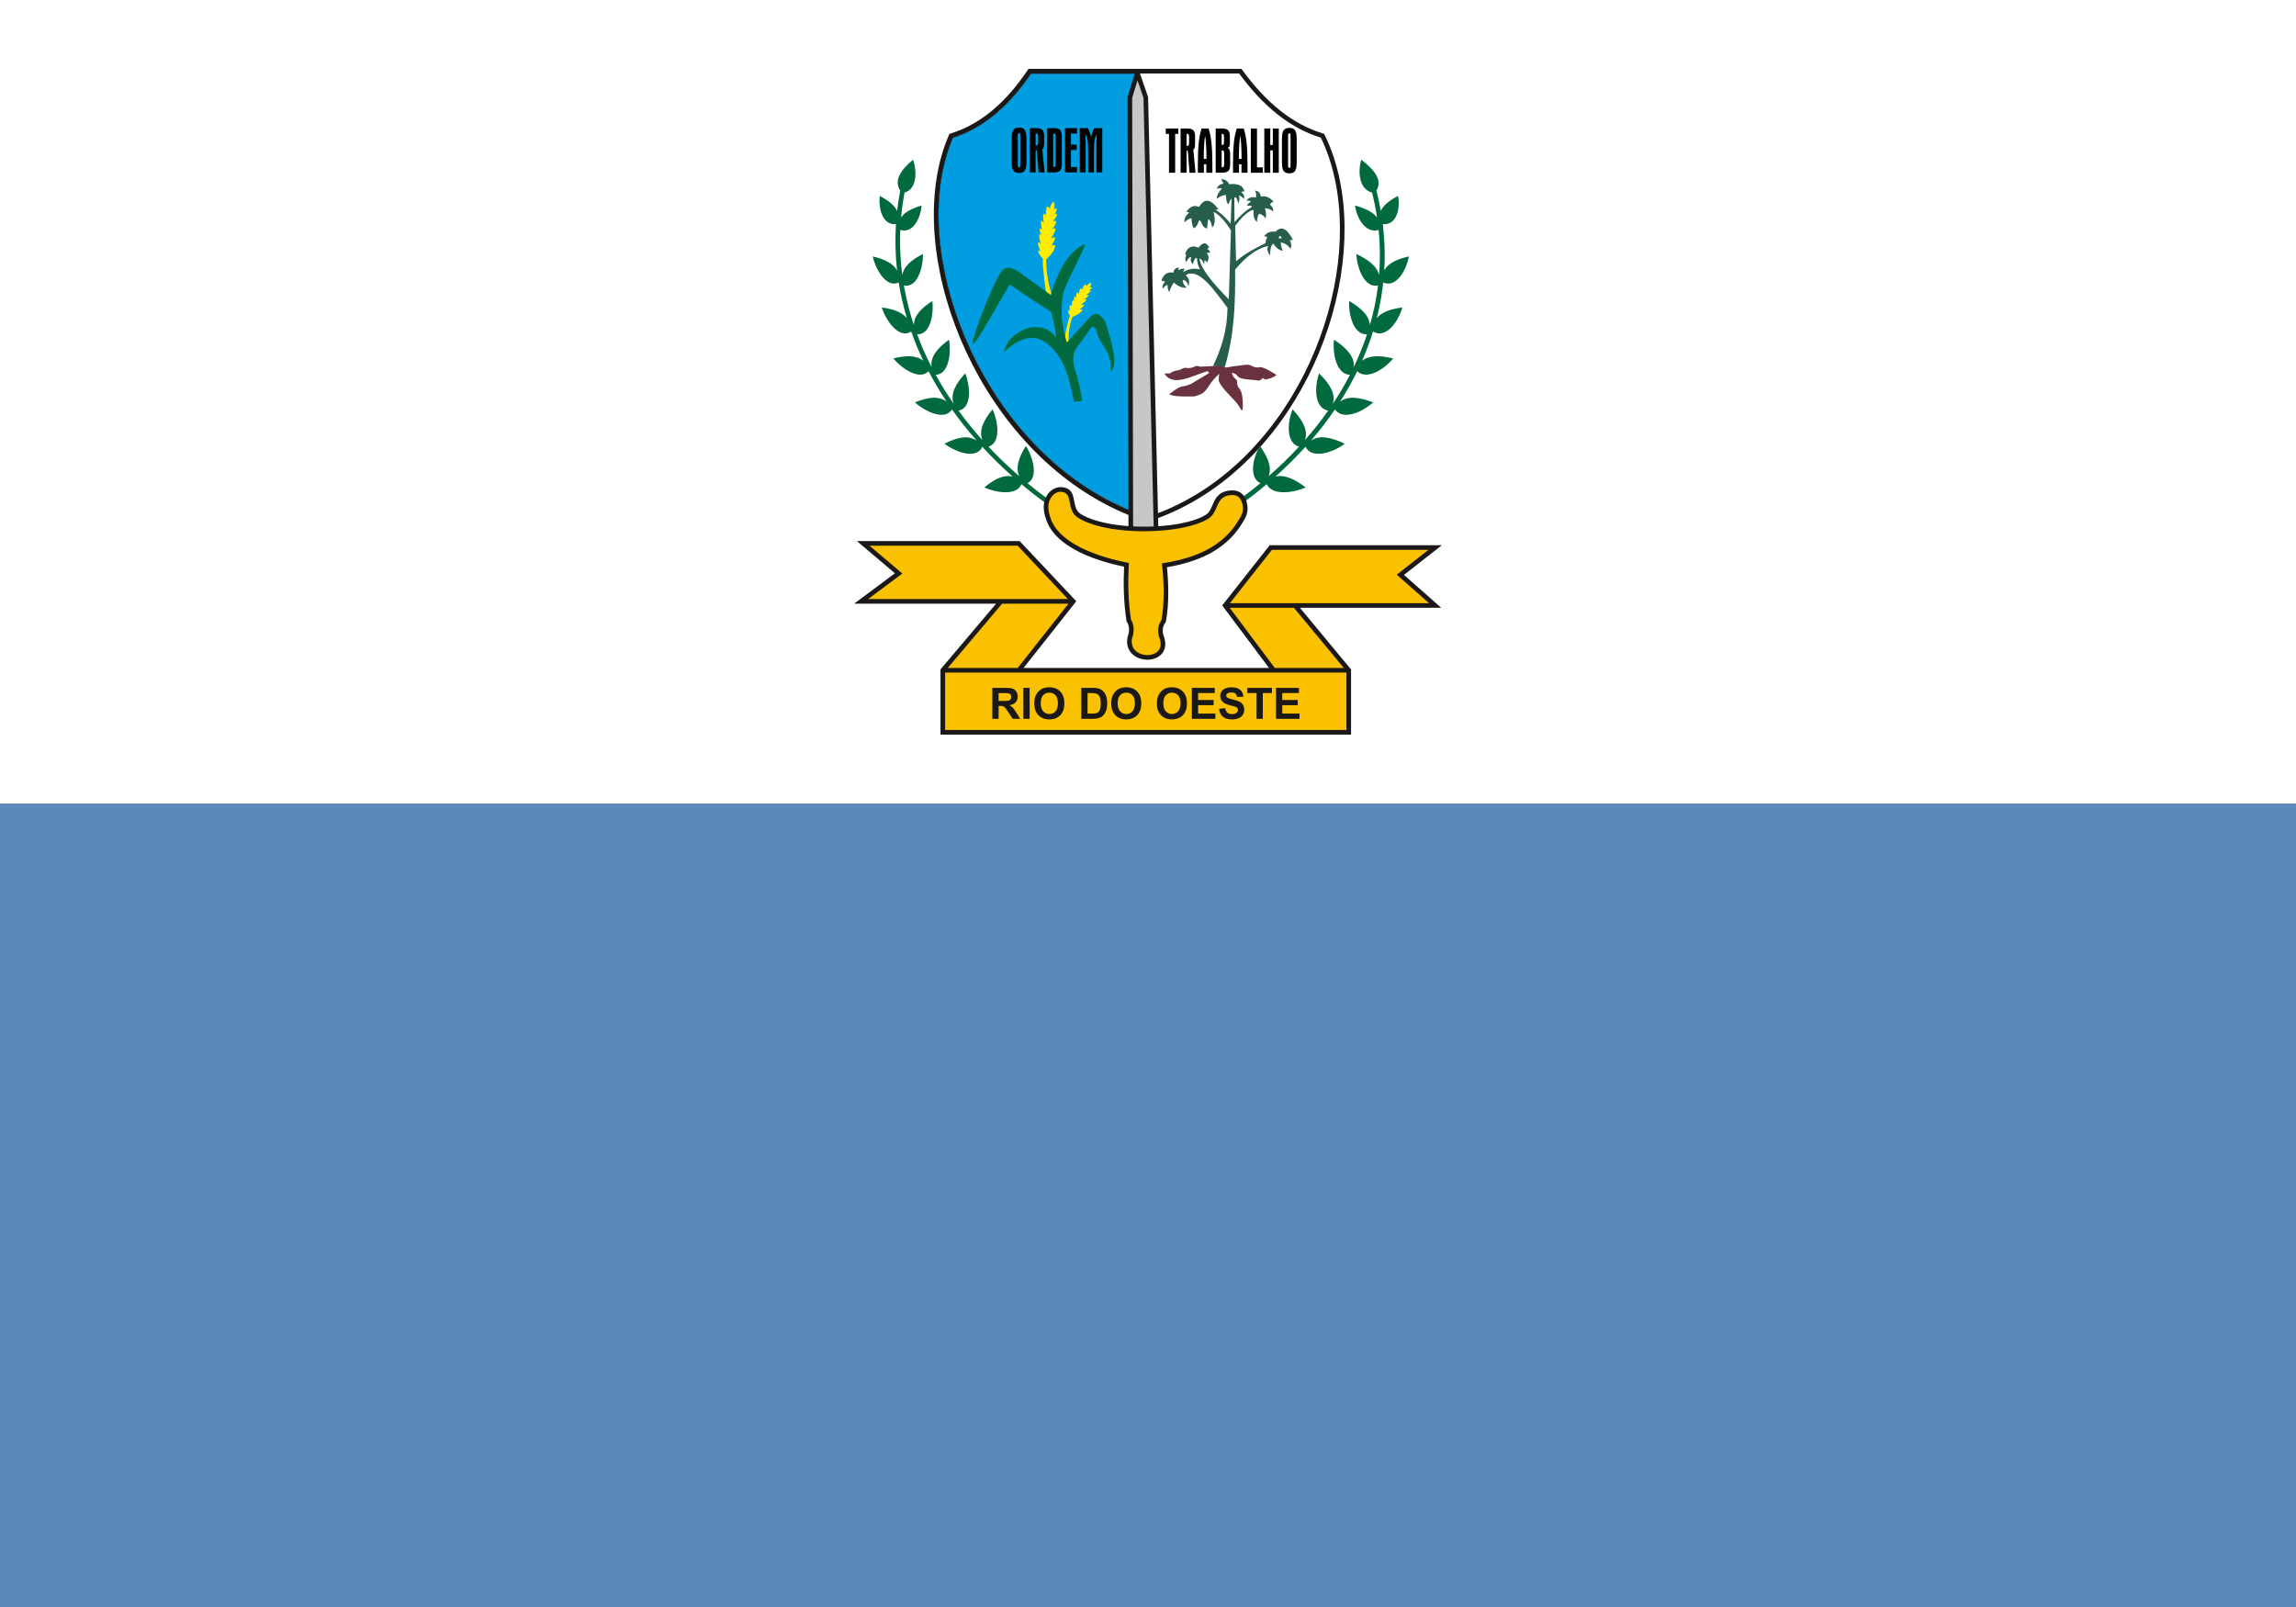 <?xml version="1.0" encoding="UTF-8" standalone="no"?>
<svg
   version="1.1"
   width="1000"
   height="700"
   id="svg59"
   xmlns="http://www.w3.org/2000/svg"
   xmlns:svg="http://www.w3.org/2000/svg">
  <defs
     id="defs63" />
  <rect
     style="display:inline;fill:#ffffff;stroke-width:1"
     id="rect5494"
     width="1000"
     height="700"
     x="0"
     y="0" />
  <rect
     style="display:inline;fill:#5d89ba;fill-opacity:1"
     id="rect5518"
     width="1000"
     height="350"
     x="0"
     y="350" />
  <g
     id="Layer1000"
     transform="matrix(0.58,0,0,0.58,274.551,-130.105)"
     style="display:inline">
    <path
       d="m 380.908,279.52 v 330.482 c -3.271,-1.21 -6.497,-2.508 -9.679,-3.893 -52.322,-22.771 -92.386,-68.473 -115.966,-119.15 v -0.007 c -23.57,-50.654 -30.658,-106.213 -17.045,-148.742 1.152,-3.602 2.457,-7.112 3.911,-10.518 11.763,-3.703 22.429,-9.832 32.165,-18.008 9.697,-8.143 18.48,-18.324 26.512,-30.165 h 75.691 1.095 0.178 1.097 0.178 1.097 0.176 z"
       style="fill:#009ee0;fill-rule:evenodd;stroke:#1b1918;stroke-width:0.376;stroke-linecap:butt;stroke-linejoin:miter;stroke-dasharray:none"
       id="path2" />
    <path
       d="m 386.03,613.62 0.027,0.009 c 0.7,0.234 1.393,0.484 2.097,0.709 l 0.003,0.098 0.142,-0.049 0.145,0.049 -0.002,-0.098 C 508.094,575.346 563.378,415.173 519.755,326.276 495.693,319.071 475.527,301.853 458.025,277.781 h -76.609 -0.101 -0.482 z"
       style="fill:#ffffff;fill-rule:evenodd;stroke-width:1.739"
       id="path4" />
    <path
       d="m 300.807,279.52 c -8.033,11.841 -16.815,22.021 -26.512,30.165 -9.737,8.177 -20.402,14.306 -32.165,18.008 -1.454,3.406 -2.759,6.916 -3.911,10.518 -13.613,42.529 -6.525,98.088 17.045,148.742 v 0.007 c 23.58,50.676 63.644,96.379 115.966,119.15 5.55,2.415 11.237,4.572 17.054,6.448 l 0.009,-0.003 0.009,0.003 c 7.83,-2.572 15.367,-5.661 22.6,-9.21 47.888,-23.499 83.242,-67.412 103.217,-115.936 19.972,-48.514 24.558,-101.59 10.921,-143.437 -1.842,-5.652 -4.01,-11.084 -6.509,-16.257 -11.968,-3.694 -22.982,-9.826 -33.186,-18.014 -10.16,-8.152 -19.511,-18.339 -28.199,-30.185 h -75.728 -1.098 -0.176 -1.097 -0.178 -1.097 -0.178 -1.095 z m -28.74,27.502 c 9.654,-8.108 18.391,-18.308 26.381,-30.206 l 0.52,-0.774 h 0.92 76.609 1.095 0.178 1.097 0.178 1.097 0.176 1.098 76.609 0.882 l 0.524,0.72 c 8.665,11.917 17.977,22.129 28.085,30.24 10.062,8.074 20.925,14.074 32.734,17.61 l 0.723,0.217 0.337,0.686 c 2.727,5.556 5.067,11.368 7.029,17.387 13.889,42.62 9.258,96.577 -11.017,145.828 -20.271,49.242 -56.196,93.829 -104.9,117.729 -7.151,3.509 -14.561,6.568 -22.222,9.126 l 0.026,1.28 -1.918,-0.646 -1.8,0.617 -0.043,-1.223 c -5.668,-1.855 -11.211,-3.969 -16.621,-6.323 C 316.691,586.157 276.023,539.799 252.114,488.42 l -0.002,8.7e-4 c -23.919,-51.405 -31.076,-107.904 -17.195,-151.269 1.271,-3.971 2.719,-7.833 4.344,-11.568 l 0.318,-0.73 0.769,-0.235 c 11.591,-3.529 22.109,-9.525 31.719,-17.596 z"
       style="fill:#1b1918;fill-rule:evenodd;stroke-width:1.739"
       id="path6" />
    <path
       d="m 375.793,622.167 -0.703,-324.707 5.623,-18.274 6.325,18.274 7.731,324.707 z"
       style="fill:#c5c7c8;fill-rule:evenodd;stroke-width:1.739"
       id="path8" />
    <path
       d="m 374.061,622.167 -0.703,-324.707 -5.2e-4,-0.266 0.075,-0.244 5.623,-18.274 0.755,-2.454 1.688,-0.058 0.851,2.458 6.325,18.273 0.089,0.257 0.005,0.266 7.731,324.707 0.042,1.78 h -1.774 -18.976 -1.728 z m 2.761,-324.441 0.698,322.702 h 15.474 l -7.682,-322.66 -4.501,-13.004 z"
       style="fill:#1b1918;fill-rule:evenodd;stroke-width:1.739"
       id="path10" />
    <path
       d="m 315.241,445.652 c -2.902,-9.19 -3.845,-18.381 -3.447,-27.573"
       style="fill:none;stroke-width:1.739"
       id="path12" />
    <path
       d="m 174.829,632.421 h 116.756 l 40.967,43.528 H 173.293 l 28.165,-20.996 z"
       style="display:inline;fill:#fac100;fill-rule:evenodd;stroke-width:1.739"
       id="path14" />
    <path
       d="m 234.617,727.703 h 304.819 v 46.6 H 234.617 Z"
       style="fill:#fac100;fill-rule:evenodd;stroke-width:1.739"
       id="path18" />
    <path
       d="M 604.332,635.527 H 480.918 l -34.31,43.528 h 157.723 l -26.117,-23.044 z"
       style="fill:#fac100;fill-rule:evenodd;stroke-width:1.739"
       id="path22" />
    <path
       d="m 278.344,675.982 -43.728,51.721 h 57.082 l 40.86,-51.721 z m 54.226,-0.014 0.014,-0.017 -0.032,-0.002 z"
       style="display:inline;fill:#fac100;fill-rule:evenodd;stroke-width:1.739"
       id="path26" />
    <path
       d="m 499.113,679.054 40.323,48.648 H 483.043 L 446.608,679.054 Z"
       style="display:inline;fill:#fac100;fill-rule:evenodd;stroke-width:1.739"
       id="path30" />
    <path
       d="m 271.81,764.173 v -23.262 h 9.893 c 2.486,0 4.294,0.211 5.42,0.628 1.132,0.417 2.031,1.159 2.707,2.226 0.677,1.072 1.018,2.29 1.018,3.666 0,1.749 -0.509,3.189 -1.533,4.326 -1.023,1.137 -2.55,1.852 -4.586,2.15 1.012,0.59 1.846,1.24 2.502,1.949 0.66,0.709 1.549,1.971 2.664,3.779 l 2.837,4.538 h -5.615 l -3.368,-5.079 c -1.208,-1.803 -2.036,-2.941 -2.485,-3.412 -0.444,-0.466 -0.915,-0.79 -1.414,-0.963 -0.504,-0.174 -1.294,-0.26 -2.377,-0.26 h -0.953 v 9.714 z m 4.711,-13.418 h 3.477 c 2.252,0 3.655,-0.097 4.218,-0.287 0.558,-0.189 1.002,-0.52 1.316,-0.985 0.319,-0.466 0.477,-1.051 0.477,-1.749 0,-0.785 -0.211,-1.413 -0.628,-1.9 -0.417,-0.482 -1.007,-0.785 -1.765,-0.91 -0.384,-0.054 -1.527,-0.081 -3.428,-0.081 h -3.666 z m 18.59,13.418 v -23.262 h 4.711 v 23.262 z m 8.215,-11.49 c 0,-2.372 0.357,-4.364 1.067,-5.978 0.525,-1.186 1.251,-2.253 2.166,-3.195 0.915,-0.942 1.917,-1.641 3.006,-2.101 1.451,-0.612 3.124,-0.921 5.019,-0.921 3.433,0 6.173,1.067 8.236,3.195 2.058,2.134 3.086,5.095 3.086,8.891 0,3.764 -1.023,6.709 -3.065,8.832 -2.041,2.128 -4.776,3.189 -8.193,3.189 -3.46,0 -6.216,-1.056 -8.258,-3.173 -2.041,-2.112 -3.065,-5.025 -3.065,-8.74 z m 4.84,-0.157 c 0,2.637 0.612,4.635 1.83,6 1.218,1.359 2.767,2.041 4.64,2.041 1.879,0 3.417,-0.677 4.624,-2.025 1.202,-1.354 1.803,-3.379 1.803,-6.081 0,-2.669 -0.585,-4.662 -1.759,-5.973 -1.17,-1.316 -2.724,-1.971 -4.668,-1.971 -1.939,0 -3.503,0.666 -4.689,1.993 -1.186,1.332 -1.782,3.336 -1.782,6.016 z m 30.432,-11.615 h 8.567 c 1.933,0 3.406,0.146 4.419,0.444 1.359,0.401 2.528,1.115 3.498,2.145 0.975,1.023 1.711,2.279 2.22,3.769 0.504,1.483 0.759,3.319 0.759,5.496 0,1.917 -0.239,3.563 -0.715,4.949 -0.579,1.695 -1.408,3.065 -2.485,4.11 -0.812,0.796 -1.912,1.413 -3.292,1.857 -1.035,0.33 -2.415,0.493 -4.148,0.493 h -8.821 z m 4.711,3.931 v 15.4 h 3.493 c 1.305,0 2.247,-0.076 2.826,-0.222 0.763,-0.189 1.391,-0.514 1.89,-0.969 0.504,-0.455 0.91,-1.202 1.224,-2.242 0.319,-1.04 0.477,-2.463 0.477,-4.261 0,-1.798 -0.157,-3.173 -0.477,-4.137 -0.314,-0.964 -0.758,-1.711 -1.327,-2.252 -0.568,-0.536 -1.289,-0.904 -2.166,-1.094 -0.65,-0.146 -1.933,-0.222 -3.839,-0.222 z m 17.778,7.841 c 0,-2.372 0.357,-4.364 1.067,-5.978 0.525,-1.186 1.251,-2.253 2.166,-3.195 0.915,-0.942 1.917,-1.641 3.005,-2.101 1.451,-0.612 3.124,-0.921 5.019,-0.921 3.433,0 6.173,1.067 8.236,3.195 2.058,2.134 3.086,5.095 3.086,8.891 0,3.764 -1.023,6.709 -3.065,8.832 -2.041,2.128 -4.776,3.189 -8.193,3.189 -3.46,0 -6.216,-1.056 -8.258,-3.173 -2.041,-2.112 -3.065,-5.025 -3.065,-8.74 z m 4.84,-0.157 c 0,2.637 0.612,4.635 1.831,6 1.218,1.359 2.767,2.041 4.64,2.041 1.879,0 3.417,-0.677 4.625,-2.025 1.202,-1.354 1.803,-3.379 1.803,-6.081 0,-2.669 -0.585,-4.662 -1.76,-5.973 -1.169,-1.316 -2.724,-1.971 -4.668,-1.971 -1.938,0 -3.503,0.666 -4.689,1.993 -1.186,1.332 -1.782,3.336 -1.782,6.016 z m 29.457,0.157 c 0,-2.372 0.357,-4.364 1.067,-5.978 0.525,-1.186 1.251,-2.253 2.166,-3.195 0.915,-0.942 1.917,-1.641 3.006,-2.101 1.451,-0.612 3.124,-0.921 5.019,-0.921 3.433,0 6.173,1.067 8.236,3.195 2.058,2.134 3.086,5.095 3.086,8.891 0,3.764 -1.023,6.709 -3.065,8.832 -2.041,2.128 -4.776,3.189 -8.193,3.189 -3.46,0 -6.216,-1.056 -8.258,-3.173 -2.041,-2.112 -3.065,-5.025 -3.065,-8.74 z m 4.841,-0.157 c 0,2.637 0.612,4.635 1.83,6 1.218,1.359 2.767,2.041 4.64,2.041 1.879,0 3.417,-0.677 4.624,-2.025 1.202,-1.354 1.803,-3.379 1.803,-6.081 0,-2.669 -0.585,-4.662 -1.759,-5.973 -1.17,-1.316 -2.724,-1.971 -4.668,-1.971 -1.938,0 -3.503,0.666 -4.689,1.993 -1.186,1.332 -1.782,3.336 -1.782,6.016 z m 21.405,11.647 v -23.262 h 17.219 v 3.931 h -12.508 v 5.166 h 11.631 v 3.932 h -11.631 v 6.303 h 12.963 v 3.931 z m 20.436,-7.537 4.581,-0.455 c 0.276,1.532 0.829,2.653 1.668,3.374 0.839,0.72 1.971,1.077 3.395,1.077 1.505,0 2.643,-0.319 3.406,-0.959 0.763,-0.639 1.148,-1.386 1.148,-2.242 0,-0.553 -0.163,-1.018 -0.482,-1.408 -0.319,-0.384 -0.883,-0.72 -1.684,-1.002 -0.546,-0.195 -1.792,-0.531 -3.742,-1.018 -2.507,-0.628 -4.267,-1.397 -5.279,-2.312 -1.424,-1.283 -2.134,-2.848 -2.134,-4.695 0,-1.186 0.336,-2.301 1.002,-3.336 0.672,-1.034 1.635,-1.819 2.897,-2.361 1.262,-0.542 2.778,-0.812 4.565,-0.812 2.908,0 5.101,0.644 6.569,1.939 1.473,1.294 2.242,3.016 2.317,5.177 l -4.711,0.163 c -0.2,-1.202 -0.628,-2.063 -1.283,-2.588 -0.655,-0.525 -1.641,-0.791 -2.951,-0.791 -1.354,0 -2.415,0.282 -3.178,0.845 -0.493,0.363 -0.742,0.845 -0.742,1.451 0,0.552 0.233,1.023 0.698,1.413 0.59,0.504 2.025,1.024 4.305,1.565 2.28,0.536 3.964,1.099 5.052,1.673 1.094,0.58 1.949,1.365 2.566,2.366 0.618,1.002 0.926,2.237 0.926,3.704 0,1.332 -0.368,2.583 -1.11,3.747 -0.742,1.164 -1.787,2.03 -3.141,2.593 -1.354,0.569 -3.043,0.85 -5.063,0.85 -2.94,0 -5.198,-0.677 -6.774,-2.036 -1.576,-1.354 -2.513,-3.33 -2.821,-5.924 z m 28.136,7.537 v -19.331 h -6.888 v -3.931 h 18.454 v 3.931 h -6.855 v 19.331 z m 14.615,0 v -23.262 h 17.219 v 3.931 h -12.508 v 5.166 h 11.631 v 3.932 h -11.631 v 6.303 h 12.963 v 3.931 z"
       style="display:inline;fill:#1b1918;fill-rule:evenodd;stroke-width:1.739"
       id="path34" />
    <path
       id="path16"
       style="display:inline;fill:#1b1918;fill-rule:evenodd;stroke-width:1.739"
       d="m 170.089,630.682 3.62,3.063 24.96,21.119 -26.414,19.693 -4.201,3.131 h 5.24 101.335 l -40.816,48.273 -0.937,1.107 v 2.364 44.871 1.739 h 1.739 304.82 1.739 v -1.739 -44.864 -2.36 l -0.927,-1.117 -37.444,-45.176 h 101.529 4.581 l -3.433,-3.029 -24.556,-21.67 24.475,-19.194 3.956,-3.104 h -5.023 -123.412 -0.842 l -0.523,0.666 -33.786,42.86 -1.348,1.708 1.321,1.762 33.834,45.176 H 295.277 l 37.41,-47.35 0.017,0.017 0.727,-0.941 1.426,-1.824 -1.528,-1.623 -40.48,-43.01 -0.516,-0.55 H 291.586 174.83 Z m 9.481,3.477 h 111.268 l 37.44,39.78 h -0.02 l 0.258,0.272 h -149.982 l 23.962,-17.866 1.752,-1.304 -1.671,-1.413 z m 302.188,3.107 h 117.547 l -22.159,17.377 -1.64,1.287 1.559,1.375 22.685,20.016 h -99.817 l -0.007,-0.007 H 499.112 450.19 Z M 279.146,677.719 h 49.832 l -38.113,48.243 h -52.508 z m 170.928,3.073 h 48.222 l 37.44,45.169 h -51.832 z m -213.721,48.647 h 301.343 v 43.125 H 236.354 Z" />
    <path
       d="m 202.639,367.435 c -4.797,-7.586 0.135,-15.206 9.656,-23.18 3.23,9.443 2.542,22.367 -6.398,24.64 -1.173,6.296 -2.034,12.565 -2.593,18.799 2.525,-4.029 8.06,-6.83 15.369,-9.027 -0.74,9.776 -6.647,21.274 -15.982,18.319 -0.102,2.408 -0.16,4.81 -0.172,7.206 -0.047,8.996 0.526,17.914 1.692,26.732 1.057,-6.59 6.965,-11.547 15.495,-15.842 0.096,11.5 -4.793,25.709 -14.306,23.648 0.105,0.608 0.214,1.216 0.325,1.823 1.722,9.436 4.122,18.744 7.163,27.894 0.026,-7.008 5.521,-12.745 13.898,-18.049 1.2,11.253 -2.146,25.583 -11.461,24.978 3.089,8.331 6.709,16.523 10.834,24.553 -1.024,-7.684 4.401,-14.237 13.129,-20.484 1.871,11.371 -0.653,26.103 -10.012,26.348 4.075,7.414 8.579,14.683 13.496,21.786 -2.653,-7.368 1.351,-14.926 8.697,-22.852 4.202,10.986 4.622,26.32 -5.087,27.938 5.536,7.607 11.547,15.014 17.999,22.2 -2.907,-7.194 0.724,-14.891 7.633,-23.113 4.632,10.544 5.841,25.426 -3.14,28.003 7.218,7.684 14.949,15.101 23.157,22.219 -2.947,-6.486 -0.381,-14.189 5.001,-22.751 5.93,9.641 9.162,23.884 1.165,27.964 5.5,4.541 11.195,8.955 17.081,13.228 l -2.038,2.812 c -6.781,-4.922 -13.315,-10.031 -19.589,-15.307 -3.053,8.369 -17.532,7.052 -27.84,2.474 7.529,-6.273 14.61,-9.819 21.247,-8.161 -8.087,-7.169 -15.701,-14.631 -22.808,-22.355 -3.971,9.315 -18.848,4.786 -28.412,-2.28 9.569,-4.938 17.897,-6.777 24.277,-2.31 -6.698,-7.591 -12.913,-15.421 -18.608,-23.469 -5.04,8.266 -19.102,2.467 -27.83,-5.306 9.655,-3.913 17.89,-5.046 23.801,-0.56 -4.971,-7.443 -9.505,-15.06 -13.573,-22.831 -6.3,6.716 -19.027,-0.868 -26.421,-9.606 9.4,-2.343 17.244,-2.475 22.498,1.757 -3.436,-7.207 -6.475,-14.539 -9.096,-21.976 -8.659,5.672 -18.351,-6.702 -22.14,-18.077 8.435,1.158 15.121,3.454 18.861,7.987 -2.163,-7.259 -3.936,-14.609 -5.292,-22.041 -0.285,-1.562 -0.55,-3.129 -0.799,-4.698 -8.741,4.261 -16.879,-8.362 -19.533,-19.548 8.756,2.005 15.4,5.132 18.323,10.611 -0.869,-7.715 -1.293,-15.504 -1.252,-23.351 0.02,-3.851 0.153,-7.715 0.399,-11.59 -9.834,1.159 -13.37,-11.35 -12.141,-21.121 6.408,3.441 11.13,7.095 13.007,11.284 0.575,-5.091 1.346,-10.196 2.321,-15.314 z"
       style="display:inline;fill:#00693d;fill-rule:evenodd;stroke-width:1.739"
       id="path36" />
    <path
       d="m 560.252,367.435 c 4.571,-7.586 -1.008,-15.206 -11.393,-23.18 -2.831,9.443 -1.376,22.367 8.078,24.64 1.583,6.296 2.838,12.565 3.777,18.799 -2.863,-4.029 -8.796,-6.83 -16.544,-9.027 1.329,9.776 8.146,21.274 17.714,18.319 0.244,2.408 0.441,4.81 0.591,7.206 0.562,8.996 0.473,17.914 -0.241,26.732 -1.478,-6.59 -7.923,-11.547 -17.065,-15.842 0.556,11.5 6.465,25.709 16.269,23.648 -0.075,0.608 -0.154,1.216 -0.235,1.823 -1.257,9.436 -3.231,18.744 -5.88,27.894 -0.426,-7.008 -6.486,-12.745 -15.525,-18.049 -0.609,11.253 3.697,25.583 13.379,24.978 -2.746,8.331 -6.055,16.523 -9.899,24.553 0.63,-7.684 -5.402,-14.237 -14.862,-20.484 -1.304,11.371 2.169,26.103 11.945,26.348 -3.827,7.414 -8.111,14.683 -12.834,21.786 2.346,-7.368 -2.26,-14.926 -10.374,-22.852 -3.756,10.986 -3.319,26.32 6.899,27.938 -5.341,7.607 -11.187,15.014 -17.507,22.2 2.622,-7.194 -1.604,-14.891 -9.279,-23.113 -4.23,10.544 -4.642,25.426 4.872,28.003 -7.091,7.684 -14.731,15.101 -22.886,22.219 2.704,-6.486 -0.412,-14.189 -6.514,-22.751 -5.635,9.641 -8.194,23.884 0.38,27.964 -5.478,4.541 -11.166,8.955 -17.061,13.228 l 2.285,2.812 c 6.792,-4.922 13.315,-10.031 19.558,-15.307 3.661,8.369 18.688,7.052 29.178,2.474 -8.211,-6.273 -15.798,-9.819 -22.626,-8.161 8.026,-7.169 15.542,-14.631 22.514,-22.355 4.672,9.315 19.931,4.786 29.503,-2.28 -10.262,-4.938 -19.052,-6.777 -25.453,-2.31 6.553,-7.591 12.589,-15.421 18.069,-23.469 5.728,8.266 20.064,2.467 28.724,-5.306 -10.293,-3.913 -18.947,-5.046 -24.856,-0.56 4.76,-7.443 9.055,-15.06 12.854,-22.831 6.954,6.716 19.795,-0.868 27.01,-9.606 -9.938,-2.343 -18.127,-2.475 -23.365,1.757 3.173,-7.207 5.924,-14.539 8.234,-21.976 9.355,5.672 18.758,-6.702 22.06,-18.077 -8.732,1.158 -15.574,3.454 -19.216,7.987 1.842,-7.259 3.272,-14.609 4.262,-22.041 0.208,-1.562 0.396,-3.129 0.565,-4.698 9.36,4.261 17.127,-8.362 19.258,-19.548 -9.018,2.005 -15.769,5.132 -18.505,10.611 0.466,-7.715 0.465,-15.504 -0.026,-23.351 -0.241,-3.851 -0.6,-7.715 -1.077,-11.59 10.322,1.159 13.297,-11.35 11.459,-21.121 -6.488,3.441 -11.204,7.095 -12.923,11.284 -0.89,-5.091 -1.985,-10.196 -3.294,-15.314 z"
       style="fill:#00693d;fill-rule:evenodd;stroke-width:1.739"
       id="path38" />
    <path
       d="m 337.26,611.821 c 21.763,13.393 76.671,12.438 95.746,0.622 7.415,-4.593 4.587,-16.092 16.503,-17.917 5.593,-0.856 10.058,0.859 11.78,7.981 1.541,6.379 -0.918,10.185 -4.398,15.547 -11.815,18.211 -31.73,26.974 -55.858,30.82 1.461,13.512 1.861,28.356 -0.574,41.87 -2.214,2.798 -3.023,6.519 -1.983,10.721 9.191,22.039 -27.818,21.672 -23.374,1.461 1.653,-4.08 1.506,-9.406 -0.809,-12.5 -2.191,-14.244 -2.478,-27.674 -1.748,-41.917 -27.035,-5.323 -52.231,-16.424 -58.445,-33.883 -2.009,-5.647 -3.153,-11.495 -0.072,-16.902 2.322,-4.077 6.196,-6.091 9.774,-5.802 11.348,0.919 4.512,14.392 13.457,19.898 z"
       style="fill:#fac100;fill-rule:evenodd;stroke-width:1.739"
       id="path40" />
    <path
       d="m 338.169,610.343 0.063,0.038 c 2.924,1.79 6.501,3.321 10.54,4.6 4.101,1.298 8.637,2.327 13.422,3.095 24.785,3.976 56.499,1.194 69.902,-7.108 2.578,-1.596 3.788,-4.408 5.005,-7.233 2.082,-4.837 4.18,-9.708 12.15,-10.929 3.172,-0.485 6.071,-0.213 8.49,1.23 2.424,1.447 4.253,4.004 5.234,8.062 0.861,3.562 0.6,6.419 -0.364,9.14 -0.923,2.604 -2.462,4.981 -4.265,7.76 -6.079,9.37 -14.234,16.305 -23.964,21.388 -9.224,4.818 -19.85,7.959 -31.454,9.931 0.636,6.305 1.032,12.889 1.012,19.491 -0.022,7.186 -0.539,14.379 -1.775,21.241 l -0.076,0.418 -0.25,0.329 -0.009,0.01 -0.021,0.02 c -0.246,0.311 -0.484,0.659 -0.708,1.038 -0.223,0.377 -0.415,0.751 -0.57,1.119 -0.84,1.986 -1.02,4.343 -0.402,6.938 2.741,6.667 1.62,11.597 -1.368,14.781 -2.343,2.497 -5.827,3.836 -9.47,4.044 -3.566,0.204 -7.331,-0.68 -10.333,-2.623 -4.315,-2.793 -7.067,-7.681 -5.554,-14.566 l 0.029,-0.13 0.06,-0.149 0.033,-0.082 0.002,10e-4 c 0.187,-0.47 0.354,-0.996 0.499,-1.563 0.146,-0.571 0.255,-1.129 0.325,-1.662 0.368,-2.801 -0.076,-5.671 -1.45,-7.509 l -0.259,-0.347 -0.067,-0.434 c -1.101,-7.157 -1.726,-14.144 -1.983,-21.156 -0.238,-6.493 -0.158,-12.976 0.15,-19.611 -3.312,-0.68 -6.606,-1.449 -9.851,-2.311 -3.697,-0.982 -7.324,-2.085 -10.829,-3.308 -18.211,-6.356 -32.924,-15.963 -37.598,-29.095 -1.051,-2.954 -1.877,-5.982 -2.04,-9.03 -0.168,-3.151 0.375,-6.282 2.097,-9.305 v -0.007 l 0.024,-0.041 c 0.368,-0.64 0.773,-1.24 1.207,-1.793 l 0.003,0.002 c 0.441,-0.563 0.904,-1.072 1.381,-1.523 h 0.007 c 2.558,-2.422 5.758,-3.561 8.795,-3.315 7.486,0.606 8.402,5.433 9.409,10.735 0.668,3.517 1.386,7.3 4.822,9.415 z m -1.744,3 -0.068,-0.041 h -0.007 c -4.735,-2.915 -5.604,-7.487 -6.411,-11.737 -0.747,-3.935 -1.428,-7.518 -6.271,-7.91 -2.091,-0.17 -4.324,0.643 -6.142,2.361 l 0.003,0.003 c -0.374,0.354 -0.725,0.738 -1.046,1.147 v 0.007 c -0.328,0.418 -0.638,0.877 -0.922,1.373 l -0.024,0.041 -0.003,-0.001 c -1.355,2.382 -1.781,4.879 -1.645,7.412 0.14,2.639 0.892,5.36 1.85,8.052 4.271,12.001 18.176,20.941 35.466,26.976 3.398,1.185 6.938,2.261 10.571,3.226 3.609,0.958 7.322,1.809 11.089,2.551 h 0.007 l 0.016,0.003 1.469,0.294 -0.077,1.499 c -0.363,7.081 -0.474,13.953 -0.222,20.809 0.246,6.692 0.843,13.41 1.894,20.35 1.726,2.567 2.294,6.203 1.839,9.666 -0.095,0.726 -0.227,1.421 -0.393,2.07 -0.16,0.625 -0.366,1.264 -0.619,1.908 -1.094,5.155 0.914,8.776 4.069,10.818 2.37,1.534 5.38,2.23 8.254,2.066 2.797,-0.16 5.428,-1.14 7.134,-2.958 2.118,-2.257 2.824,-5.954 0.639,-11.195 l -0.048,-0.116 -0.034,-0.136 c -0.84,-3.397 -0.595,-6.541 0.547,-9.24 0.232,-0.55 0.492,-1.064 0.774,-1.541 0.211,-0.356 0.449,-0.715 0.713,-1.071 1.145,-6.528 1.628,-13.372 1.649,-20.219 0.021,-7.005 -0.442,-14.036 -1.167,-20.751 l -0.177,-1.635 1.63,-0.26 c 11.89,-1.895 22.726,-4.993 32.017,-9.846 9.212,-4.812 16.924,-11.365 22.659,-20.206 1.676,-2.584 3.108,-4.793 3.899,-7.025 0.75,-2.117 0.948,-4.354 0.268,-7.17 -0.74,-3.063 -2.008,-4.926 -3.644,-5.902 -1.641,-0.979 -3.773,-1.138 -6.194,-0.768 -6.056,0.928 -7.772,4.909 -9.474,8.864 -1.43,3.321 -2.854,6.627 -6.377,8.809 -14.028,8.689 -46.803,11.668 -72.266,7.583 -4.996,-0.801 -9.703,-1.867 -13.925,-3.203 -4.284,-1.356 -8.116,-3.004 -11.301,-4.954 z"
       style="fill:#1b1918;fill-rule:evenodd;stroke-width:1.739"
       id="path42" />
    <path
       d="m 290.964,347.672 c 0,1.096 0.065,1.785 0.203,2.061 0.138,0.276 0.373,0.414 0.714,0.414 0.348,0 0.592,-0.138 0.73,-0.406 0.138,-0.268 0.203,-0.957 0.203,-2.069 v -21.048 c 0,-1.095 -0.065,-1.785 -0.203,-2.061 -0.138,-0.276 -0.381,-0.414 -0.73,-0.414 -0.341,0 -0.576,0.138 -0.714,0.414 -0.138,0.276 -0.203,0.966 -0.203,2.061 z m -4.625,-19.19 c 0,-3.156 0.422,-5.339 1.258,-6.556 0.844,-1.209 2.272,-1.817 4.285,-1.817 2.028,0 3.456,0.608 4.3,1.817 0.836,1.217 1.258,3.4 1.258,6.556 v 17.429 c 0,3.14 -0.422,5.314 -1.258,6.516 -0.844,1.209 -2.272,1.809 -4.3,1.809 -2.029,0 -3.465,-0.6 -4.292,-1.793 -0.836,-1.201 -1.25,-3.376 -1.25,-6.532 z m 13.486,25.316 v -33.251 h 4.763 c 2.304,0 3.895,0.438 4.771,1.306 0.884,0.876 1.322,2.402 1.322,4.585 v 4.925 c 0,1.647 -0.097,2.832 -0.3,3.554 -0.195,0.73 -0.535,1.233 -1.014,1.501 l 1.647,17.38 h -4.479 l -1.307,-16.553 h -0.925 v 16.553 z m 6.378,-22.484 v -4.374 c 0,-0.933 -0.114,-1.557 -0.341,-1.874 -0.235,-0.317 -0.657,-0.479 -1.274,-0.479 h -0.284 v 9.055 h 0.187 c 0.665,0 1.12,-0.154 1.355,-0.462 0.236,-0.309 0.357,-0.934 0.357,-1.867 z m 6.816,-10.767 h 5.193 c 2.207,0 3.716,0.479 4.536,1.428 0.82,0.949 1.225,2.734 1.225,5.347 v 19.701 c 0,2.613 -0.406,4.398 -1.225,5.348 -0.82,0.949 -2.329,1.428 -4.536,1.428 h -5.193 z m 6.378,26.29 v -19.328 c 0,-1.282 -0.114,-2.094 -0.341,-2.426 -0.235,-0.333 -0.673,-0.495 -1.322,-0.495 h -0.236 v 25.17 h 0.236 c 0.649,0 1.087,-0.17 1.322,-0.503 0.227,-0.333 0.341,-1.136 0.341,-2.418 z m 6.962,6.962 v -33.251 h 9.055 v 4.041 h -4.576 v 8.325 h 4.341 v 4.041 h -4.341 v 12.804 h 4.576 v 4.041 z m 17.388,0 V 337.578 c 0,-3.773 -0.162,-6.483 -0.486,-8.13 -0.325,-1.647 -0.86,-3.124 -1.599,-4.422 0.081,1.25 0.138,2.402 0.179,3.449 0.041,1.047 0.057,2.036 0.057,2.969 v 22.355 h -4.43 v -33.251 h 6.134 c 0.463,0.9 0.892,1.907 1.274,3.026 0.389,1.112 0.746,2.378 1.063,3.781 0.301,-1.387 0.65,-2.645 1.039,-3.757 0.389,-1.12 0.82,-2.134 1.298,-3.051 h 6.085 v 33.251 h -4.382 v -22.355 c 0,-0.966 0.016,-1.971 0.057,-3.026 0.041,-1.055 0.106,-2.191 0.178,-3.392 -0.738,1.298 -1.274,2.775 -1.598,4.422 -0.324,1.647 -0.486,4.357 -0.486,8.13 v 16.22 z"
       style="fill:#000200;fill-rule:evenodd;stroke-width:1.739"
       id="path44" />
    <path
       d="m 404.472,354.061 v -29.211 h -2.434 v -4.041 h 9.445 v 4.041 h -2.385 v 29.211 z m 8.715,0 v -33.251 h 4.763 c 2.304,0 3.895,0.438 4.771,1.306 0.884,0.876 1.322,2.402 1.322,4.585 v 4.925 c 0,1.647 -0.097,2.832 -0.3,3.554 -0.195,0.73 -0.535,1.233 -1.014,1.501 l 1.647,17.38 h -4.479 l -1.306,-16.553 h -0.925 v 16.553 z m 6.378,-22.484 v -4.374 c 0,-0.933 -0.114,-1.557 -0.341,-1.874 -0.235,-0.317 -0.657,-0.479 -1.273,-0.479 h -0.284 v 9.055 h 0.187 c 0.665,0 1.12,-0.154 1.355,-0.462 0.236,-0.309 0.357,-0.934 0.357,-1.867 z m 12.95,22.484 v -6.378 h -1.85 v 6.378 h -4.527 v -6.426 c 0,-6.507 0.227,-11.895 0.673,-16.171 0.455,-4.268 1.169,-7.822 2.15,-10.654 h 5.209 c 0.982,2.864 1.704,6.458 2.174,10.767 0.463,4.309 0.698,9.656 0.698,16.058 v 6.426 z m -0.933,-27.75 c -0.325,1.964 -0.568,4.284 -0.739,6.954 -0.162,2.67 -0.259,6.126 -0.275,10.378 h 2.044 c -0.065,-4.739 -0.179,-8.341 -0.324,-10.816 -0.154,-2.475 -0.389,-4.649 -0.706,-6.515 z m 14.321,21.332 v -8.074 c 0,-0.9 -0.114,-1.509 -0.333,-1.825 -0.219,-0.316 -0.633,-0.479 -1.234,-0.479 h -0.333 v 12.707 h 0.195 c 0.658,0 1.112,-0.154 1.347,-0.463 0.236,-0.308 0.357,-0.933 0.357,-1.866 z m -0.146,-16.748 v -3.692 c 0,-0.933 -0.106,-1.557 -0.308,-1.874 -0.211,-0.317 -0.592,-0.479 -1.152,-0.479 h -0.292 v 8.325 h 0.292 c 0.576,0 0.958,-0.154 1.16,-0.455 0.203,-0.3 0.3,-0.909 0.3,-1.825 z m -6.231,-10.086 h 4.576 c 2.296,0 3.887,0.438 4.763,1.306 0.884,0.876 1.322,2.402 1.322,4.592 v 4.682 c 0,1.493 -0.13,2.475 -0.381,2.954 -0.251,0.471 -0.714,0.779 -1.379,0.925 0.649,0.3 1.144,0.811 1.468,1.533 0.325,0.722 0.487,1.655 0.487,2.816 v 8.503 c 0,2.183 -0.438,3.716 -1.322,4.585 -0.876,0.876 -2.467,1.306 -4.763,1.306 h -4.771 z m 19.377,33.251 v -6.378 h -1.85 v 6.378 h -4.527 v -6.426 c 0,-6.507 0.227,-11.895 0.673,-16.171 0.455,-4.268 1.169,-7.822 2.15,-10.654 h 5.209 c 0.982,2.864 1.704,6.458 2.175,10.767 0.463,4.309 0.698,9.656 0.698,16.058 v 6.426 z m -0.933,-27.75 c -0.325,1.964 -0.568,4.284 -0.739,6.954 -0.162,2.67 -0.259,6.126 -0.275,10.378 h 2.044 c -0.065,-4.739 -0.178,-8.341 -0.324,-10.816 -0.154,-2.475 -0.389,-4.649 -0.706,-6.515 z m 7.944,27.75 v -33.251 h 4.625 v 29.21 h 4.382 v 4.041 z m 10.127,0 v -33.251 h 4.479 v 12.414 h 1.899 v -12.414 h 4.479 v 33.251 h -4.479 v -16.796 h -1.899 v 16.796 z m 17.859,-6.126 c 0,1.096 0.065,1.785 0.203,2.061 0.138,0.276 0.373,0.414 0.714,0.414 0.348,0 0.592,-0.138 0.73,-0.406 0.138,-0.268 0.203,-0.957 0.203,-2.069 v -21.048 c 0,-1.095 -0.065,-1.785 -0.203,-2.061 -0.138,-0.276 -0.381,-0.414 -0.73,-0.414 -0.341,0 -0.576,0.138 -0.714,0.414 -0.138,0.276 -0.203,0.966 -0.203,2.061 z m -4.625,-19.19 c 0,-3.156 0.422,-5.339 1.258,-6.556 0.844,-1.209 2.272,-1.817 4.285,-1.817 2.028,0 3.456,0.608 4.3,1.817 0.836,1.217 1.258,3.4 1.258,6.556 v 17.429 c 0,3.14 -0.422,5.315 -1.258,6.516 -0.844,1.209 -2.272,1.809 -4.3,1.809 -2.029,0 -3.465,-0.6 -4.292,-1.793 -0.836,-1.201 -1.25,-3.376 -1.25,-6.532 z"
       style="fill:#000200;fill-rule:evenodd;stroke-width:1.739"
       id="path46" />
    <path
       d="m 312.234,419.136 c 2.796,-2.761 6.216,-5.786 6.906,-10.655 -0.625,-0.098 -2.335,-0.131 -2.96,0.296 1.214,-2.301 3.215,-4.11 2.466,-6.413 -0.789,0.329 -1.875,0.461 -2.664,0.789 1.647,-2.73 3.622,-5.724 3.157,-7.399 -0.541,-0.334 -1.97,0.483 -2.512,0.675 1.753,-1.749 3.226,-4.288 3.138,-6.037 -0.525,-0.248 -1.674,-0.201 -2.461,0.339 1.21,-1.895 2.981,-3.691 3.117,-5.586 -0.511,-0.613 -1.514,-0.043 -2.024,0.133 1.262,-1.238 1.863,-3.267 1.805,-4.506 -0.584,-0.117 -1.66,0.423 -2.242,0.832 0.574,-1.749 1.081,-4.09 -0.163,-5.642 -1.364,0.371 -2.333,2.829 -2.808,5.008 -0.38,-0.729 -1.58,-1.888 -2.221,-1.304 -0.714,1.823 -0.735,4.532 -0.656,6.354 -0.452,-0.759 -1.035,-1.123 -1.749,-1.093 -0.753,2.003 -0.35,4.467 0.219,6.997 -0.321,-0.832 -1.199,-1.664 -2.045,-1.707 -0.558,2.187 0.231,4.768 0.514,6.954 -0.51,-0.963 -1.02,-1.401 -1.53,-1.312 -0.623,1.968 0.748,3.541 1.248,5.509 -0.364,-0.977 -1.32,-1.165 -1.685,-1.354 -0.373,2.221 0.394,4.726 1.093,7.215 -0.583,-0.554 -1.462,-0.945 -2.045,-0.973 -0.255,1.98 0.722,4.371 2.045,6.877 -0.484,-0.437 -1.265,-0.776 -1.848,-1.016 -0.147,2.729 1.738,4.544 3.434,6.482 -0.577,4.004 2.228,27.201 3.061,27.867 l 3.453,2.762 0.987,-0.789 c -2.705,-8.143 -4.966,-17.211 -5.032,-29.302 z"
       style="fill:#ffec00;fill-rule:evenodd;stroke-width:1.739"
       id="path48" />
    <path
       d="m 331.903,462.359 c 2.752,-1.193 6.038,-2.435 7.662,-5.316 -0.454,-0.175 -1.748,-0.509 -2.32,-0.359 1.443,-1.199 3.375,-1.95 3.325,-3.509 -0.675,0.059 -1.531,-0.059 -2.206,-3.5e-4 1.87,-1.385 4.049,-2.872 4.073,-3.992 -0.337,-0.305 -1.609,-0.063 -2.064,-0.043 1.729,-0.759 3.424,-2.057 3.752,-3.154 -0.343,-0.249 -1.229,-0.431 -1.95,-0.242 1.349,-0.948 3.102,-1.734 3.634,-2.88 -0.25,-0.472 -1.143,-0.304 -1.571,-0.288 1.241,-0.534 2.156,-1.677 2.391,-2.453 -0.418,-0.179 -1.359,-0.043 -1.895,0.103 0.831,-0.975 1.746,-2.329 1.15,-3.515 -1.122,-0.021 -2.414,1.32 -3.268,2.579 -0.124,-0.52 -0.777,-1.455 -1.397,-1.212 -0.955,0.995 -1.582,2.665 -1.933,3.804 -0.173,-0.551 -0.534,-0.883 -1.085,-0.996 -1.026,1.099 -1.274,2.695 -1.413,4.362 -0.056,-0.573 -0.537,-1.247 -1.172,-1.429 -0.918,1.248 -0.9,2.987 -1.178,4.39 -0.171,-0.688 -0.46,-1.052 -0.869,-1.091 -0.918,1.101 -0.23,2.324 -0.293,3.631 -0.057,-0.67 -0.742,-0.962 -0.977,-1.145 -0.785,1.303 -0.767,2.991 -0.796,4.657 -0.319,-0.449 -0.899,-0.851 -1.337,-0.976 -0.641,1.177 -0.437,2.832 0.005,4.622 -0.27,-0.359 -0.787,-0.711 -1.177,-0.966 -0.728,1.659 0.298,3.125 1.151,4.633 -1.342,2.367 -4.443,17.209 -3.959,17.773 l 2.005,2.339 0.929,-0.307 c -0.221,-5.525 0.104,-11.54 2.783,-19.02 z"
       style="fill:#ffec00;fill-rule:evenodd;stroke-width:1.739"
       id="path50" />
    <path
       d="m 437.484,499.275 c 6.319,-13.091 10.832,-27.197 10.903,-43.8 -10.532,-14.012 -21.144,-29.562 -30.704,-24.92 l -0.51,0.861 c 2.495,1.633 2.75,4.495 1.988,7.918 -0.878,-3.042 -2.322,-4.653 -4.332,-4.832 -0.264,1.968 0.725,3.936 2.968,5.905 -3.796,0.223 -6.92,-1.253 -9.585,-3.892 -1.878,2.192 -2.687,4.563 -3.499,7.113 -0.92,-1.071 -1.416,-3.085 -1.237,-5.234 -1.478,0.041 -2.667,1.34 -3.815,2.818 -0.456,-1.745 0.16,-3.49 1.85,-5.234 -0.927,-0.626 -1.861,-0.895 -2.802,-0.805 1.52,-4.362 4.124,-7.046 9.114,-6.04 0.042,-2.058 1.322,-3.4 3.839,-4.026 -0.014,0.716 -0.029,1.432 -0.043,2.147 1.587,-1.029 3.159,-1.342 4.716,-0.94 -0.691,0.802 -1.063,1.604 -1.118,2.405 3.281,-2.257 7.526,-3.227 12.456,-2.112 -1.338,-2.938 -2.304,-5.466 -2.02,-7.997 l -0.961,-0.751 c -1.188,1.161 -1.76,2.951 -2.245,4.832 -1.669,-1.521 -2.082,-3.222 -1.239,-5.1 -1.285,-0.589 -2.621,1.338 -3.965,3.624 -0.815,-1.745 -0.734,-3.49 0.24,-5.234 -0.307,-0.313 -0.613,-0.626 -0.92,-0.939 1.902,-5.559 5.414,-6.655 10.027,-4.698 3.789,-4.877 6.229,-3.847 8.056,-0.134 -0.5,0.358 -0.999,0.716 -1.498,1.074 1.285,0.581 2.027,1.521 2.225,2.818 -0.846,-0.224 -1.699,-0.09 -2.558,0.403 1.708,1.789 1.796,4.115 0.262,6.979 -0.516,-1.074 -1.221,-1.611 -2.115,-1.611 0.249,0.939 0.14,1.879 -0.325,2.818 -0.536,-2.135 -1.616,-3.563 -3.24,-4.282 0.407,6.761 9.226,17.772 21.977,30.768 0.539,-17.271 1.078,-34.543 1.618,-51.815 -4.353,-6.913 -8.664,-11.813 -12.919,-13.849 l -0.072,0.122 c 1.147,5.257 1.195,9.507 -1.172,11.542 -0.342,-3.042 -1.238,-5.19 -2.689,-6.442 -0.719,2.371 -0.946,4.742 -0.949,7.113 -4.311,-0.347 -3.972,-6.051 -6.052,-6.039 -0.959,2.424 -1.851,4.94 -3.877,5.905 -1.15,-0.709 -1.622,-3.933 -1.996,-7.516 -2.669,0.526 -3.803,1.829 -5.028,3.087 -0.687,-2.506 0.839,-5.011 3.373,-7.516 -0.713,-0.134 -1.426,-0.268 -2.139,-0.403 3.487,-4.825 6.597,-4.891 9.602,-3.624 4.26,-7.17 9.195,-5.626 14.591,1.879 -0.821,-0.118 -1.548,0.012 -2.181,0.39 3.801,2.063 7.568,5.827 11.322,10.284 l 0.652,-18.856 c -1.157,0.982 -1.742,2.658 -2.199,4.289 -1.603,-0.576 -1.893,-3.889 -2.007,-6.979 -2.508,0.041 -4.725,1.34 -6.902,2.818 -0.105,-2.551 1.512,-5.101 3.912,-7.65 -1.285,-0.585 -2.59,-0.226 -3.898,0.268 0.7,-2.506 2.599,-3.535 5.044,-3.892 -0.603,-1.163 -1.206,-2.327 -1.809,-3.49 2.68,0.201 4.897,1.184 6.095,3.892 7.288,-0.873 10.328,1.453 11.437,5.234 -0.854,0.179 -1.707,0.358 -2.561,0.537 2.334,1.834 2.7,3.668 2.171,5.503 -1.035,-1.883 -2.41,-2.508 -3.833,-2.953 0.942,2.057 0.453,4.115 -0.393,6.174 -0.585,-2.058 -0.823,-3.58 -1.787,-4.563 -0.436,-0.061 -0.837,-0.071 -1.204,-0.038 0.003,6.08 0.176,12.629 0.142,18.602 4.055,-4.565 8.176,-8.785 12.814,-11.264 l 0.064,-0.857 c -1.199,-0.403 -2.406,-0.448 -3.621,-0.134 0.518,-1.253 1.568,-2.326 3.152,-3.221 -1.192,-0.761 -2.396,-0.984 -3.61,-0.671 1.834,-2.215 3.958,-3.287 7.159,-2.282 0.755,-1.744 0.252,-3.489 -0.431,-5.234 2.501,0.224 3.903,1.7 4.205,4.429 4.408,-0.949 7.18,1.247 9.719,3.892 -1.437,0.223 -2.347,0.984 -2.73,2.282 1.98,1.655 2.483,3.31 2.316,4.966 -1.893,-1.521 -3.98,-2.326 -6.259,-2.416 0.843,2.55 1.239,5.1 0.651,7.65 -1.48,-2.059 -3.156,-3.222 -5.03,-3.49 -1.084,1.654 -1.441,3.802 -1.467,6.174 -2.314,-1.701 -2.877,-4.877 -2.643,-8.724 l -0.842,-0.352 c -4.611,2.021 -8.839,6.488 -12.906,11.986 0.202,8.874 0.405,17.749 0.608,26.623 6.791,-5.795 14.162,-9.781 22.177,-13.593 -0.026,-1.605 0.403,-2.982 1.286,-4.129 -0.654,-0.851 -1.498,-1.163 -2.531,-0.94 2.208,-2.953 5.094,-4.116 8.66,-3.489 4.936,-5.192 9.201,-1.523 13.162,6.174 -0.757,-0.224 -1.519,-0.089 -2.29,0.403 1.206,2.281 1.343,4.384 0.41,6.308 -1.47,-2.551 -3.852,-4.206 -7.147,-4.966 -0.225,2.102 0.495,4.205 1.349,6.308 -2.412,-0.18 -4.792,-1.969 -7.139,-5.369 -2.1,1.829 -2.345,5.232 -2.326,8.858 -1.789,-2.069 -2.642,-4.343 -1.471,-7.066 -7.877,1.647 -16.151,7.26 -24.839,17.799 0.226,23.945 -0.333,48.172 -7.776,73.286 -4.321,-1.062 -5.598,-0.676 -8.857,-0.859 z m 49.812,-97.655 -0.438,1.745 h 2.282 l -0.904,-1.745 z"
       style="fill:#265d4d;fill-rule:evenodd;stroke-width:1.739"
       id="path52" />
    <path
       d="m 437.45,499.26 c -3.19,0.143 -6.381,0.286 -9.571,0.43 -1.2,-0.423 -2.517,-0.819 -3.621,-0.262 -2.506,1.265 -4.75,1.629 -6.957,1.177 -1.676,-0.343 -3.311,0.811 -4.837,1.557 -2.804,0.428 -5.466,1 -7.143,2.579 -1.433,0.036 -2.866,0.071 -4.3,0.107 6.294,10.404 20.713,1.718 32.053,-1.719 0.894,0.071 1.35,0.573 1.366,1.504 -4.459,2.65 -8.917,5.301 -13.376,7.951 -2.386,1.11 -4.764,1.79 -7.132,2.041 -2.35,0.65 -4.72,2.308 -7.094,4.11 -2.166,1.644 -3.108,1.691 0.18,2.553 3.871,1.016 10.45,0.77 16.541,0.751 6.01,-1.87 7.226,-2.265 10.974,-8.091 2.162,-3.362 4.8,-6.32 7.634,-8.886 -0.089,0.86 -0.178,1.719 -0.267,2.579 -0.262,2.538 -0.07,3.224 1.317,5.414 4.622,7.291 11.644,11.559 15.696,19.406 0.252,-0.072 0.504,-0.143 0.757,-0.215 0.411,-3.108 0.316,-6.385 -0.125,-9.778 -0.258,-2.616 -1.056,-5.142 -3.039,-7.471 -0.487,-0.571 -0.568,-1.394 -0.851,-2.092 -0.007,-0.519 -0.016,-1.039 -0.022,-1.558 -0.028,-1.925 -0.428,-1.637 -1.744,-2.928 -1.398,-1.37 -1.905,-2.74 -2.251,-4.109 1.206,0.121 2.226,0.513 3.058,1.178 1.747,1.394 1.605,2.302 4.058,2.971 3.166,0.863 7.105,0.97 10.77,1.344 2.186,0.223 2.66,0.875 4.31,-0.604 0.976,-0.876 0.975,-1.393 1.944,-0.483 0.228,0.215 0.457,0.43 0.686,0.645 0.762,-0.094 1.497,-0.223 2.205,-0.385 2.53,-0.581 4.719,-1.599 6.567,-3.053 -5.714,-3.554 -11.332,-6.952 -13.963,-5.587 -2.304,-0.067 -3.508,-0.638 -4.641,-1.24 -2.625,-1.394 -4.558,-0.797 -7.506,-0.476 -3.899,0.424 -7.8,0.938 -11.705,1.716 -2.559,-0.986 -5.664,-1.522 -9.971,-1.074 z"
       style="fill:#6a323e;fill-rule:evenodd;stroke-width:1.739"
       id="path54" />
    <path
       d="m 257.32,482.492 c 3.017,-0.525 18.436,-29.736 27.655,-44.605 8.006,5.789 19.166,13.266 30.777,20.518 2.156,6.543 3.292,13.085 4.014,19.626 -10.102,-15.494 -35.52,-6.722 -39.252,10.705 10.264,-9.529 19.872,-13.153 28.598,-8.831 6.223,3.082 11.965,10.223 15.139,16.277 4.587,8.745 6.635,19.467 8.896,30.022 2.081,-0.298 4.163,-0.595 6.245,-0.892 -1.393,-8.029 -2.966,-16.058 -5.799,-24.086 -1.604,-5.981 -1.638,-11.513 1.784,-16.058 3.122,-4.312 6.245,-8.623 9.367,-12.935 1.635,-3.019 3.27,-3.167 4.907,-0.446 3.698,14.863 11.394,13.578 11.151,31.669 4.07,-4.173 3.853,-12.904 -4.291,-37.914 -4.312,-6.064 -7.01,-7.104 -11.321,-3.122 -5.799,6.393 -11.597,12.787 -17.396,19.18 -3.819,-11.839 -5.317,-24.193 -2.676,-37.468 5.254,-14.523 12.683,-25.729 16.504,-36.576 -10.306,4.041 -19.154,15.662 -25.871,38.36 -7.583,-5.501 -15.166,-11.002 -22.748,-16.504 -5.654,-4.08 -10.487,-5.559 -13.727,-1.999 -1.873,2.058 -4.008,6.38 -5.264,8.896 -6.331,12.679 -19.183,46.616 -16.692,46.183 z"
       style="fill:#00693d;fill-rule:evenodd;stroke-width:1.739"
       id="path56" />
  </g>
</svg>
